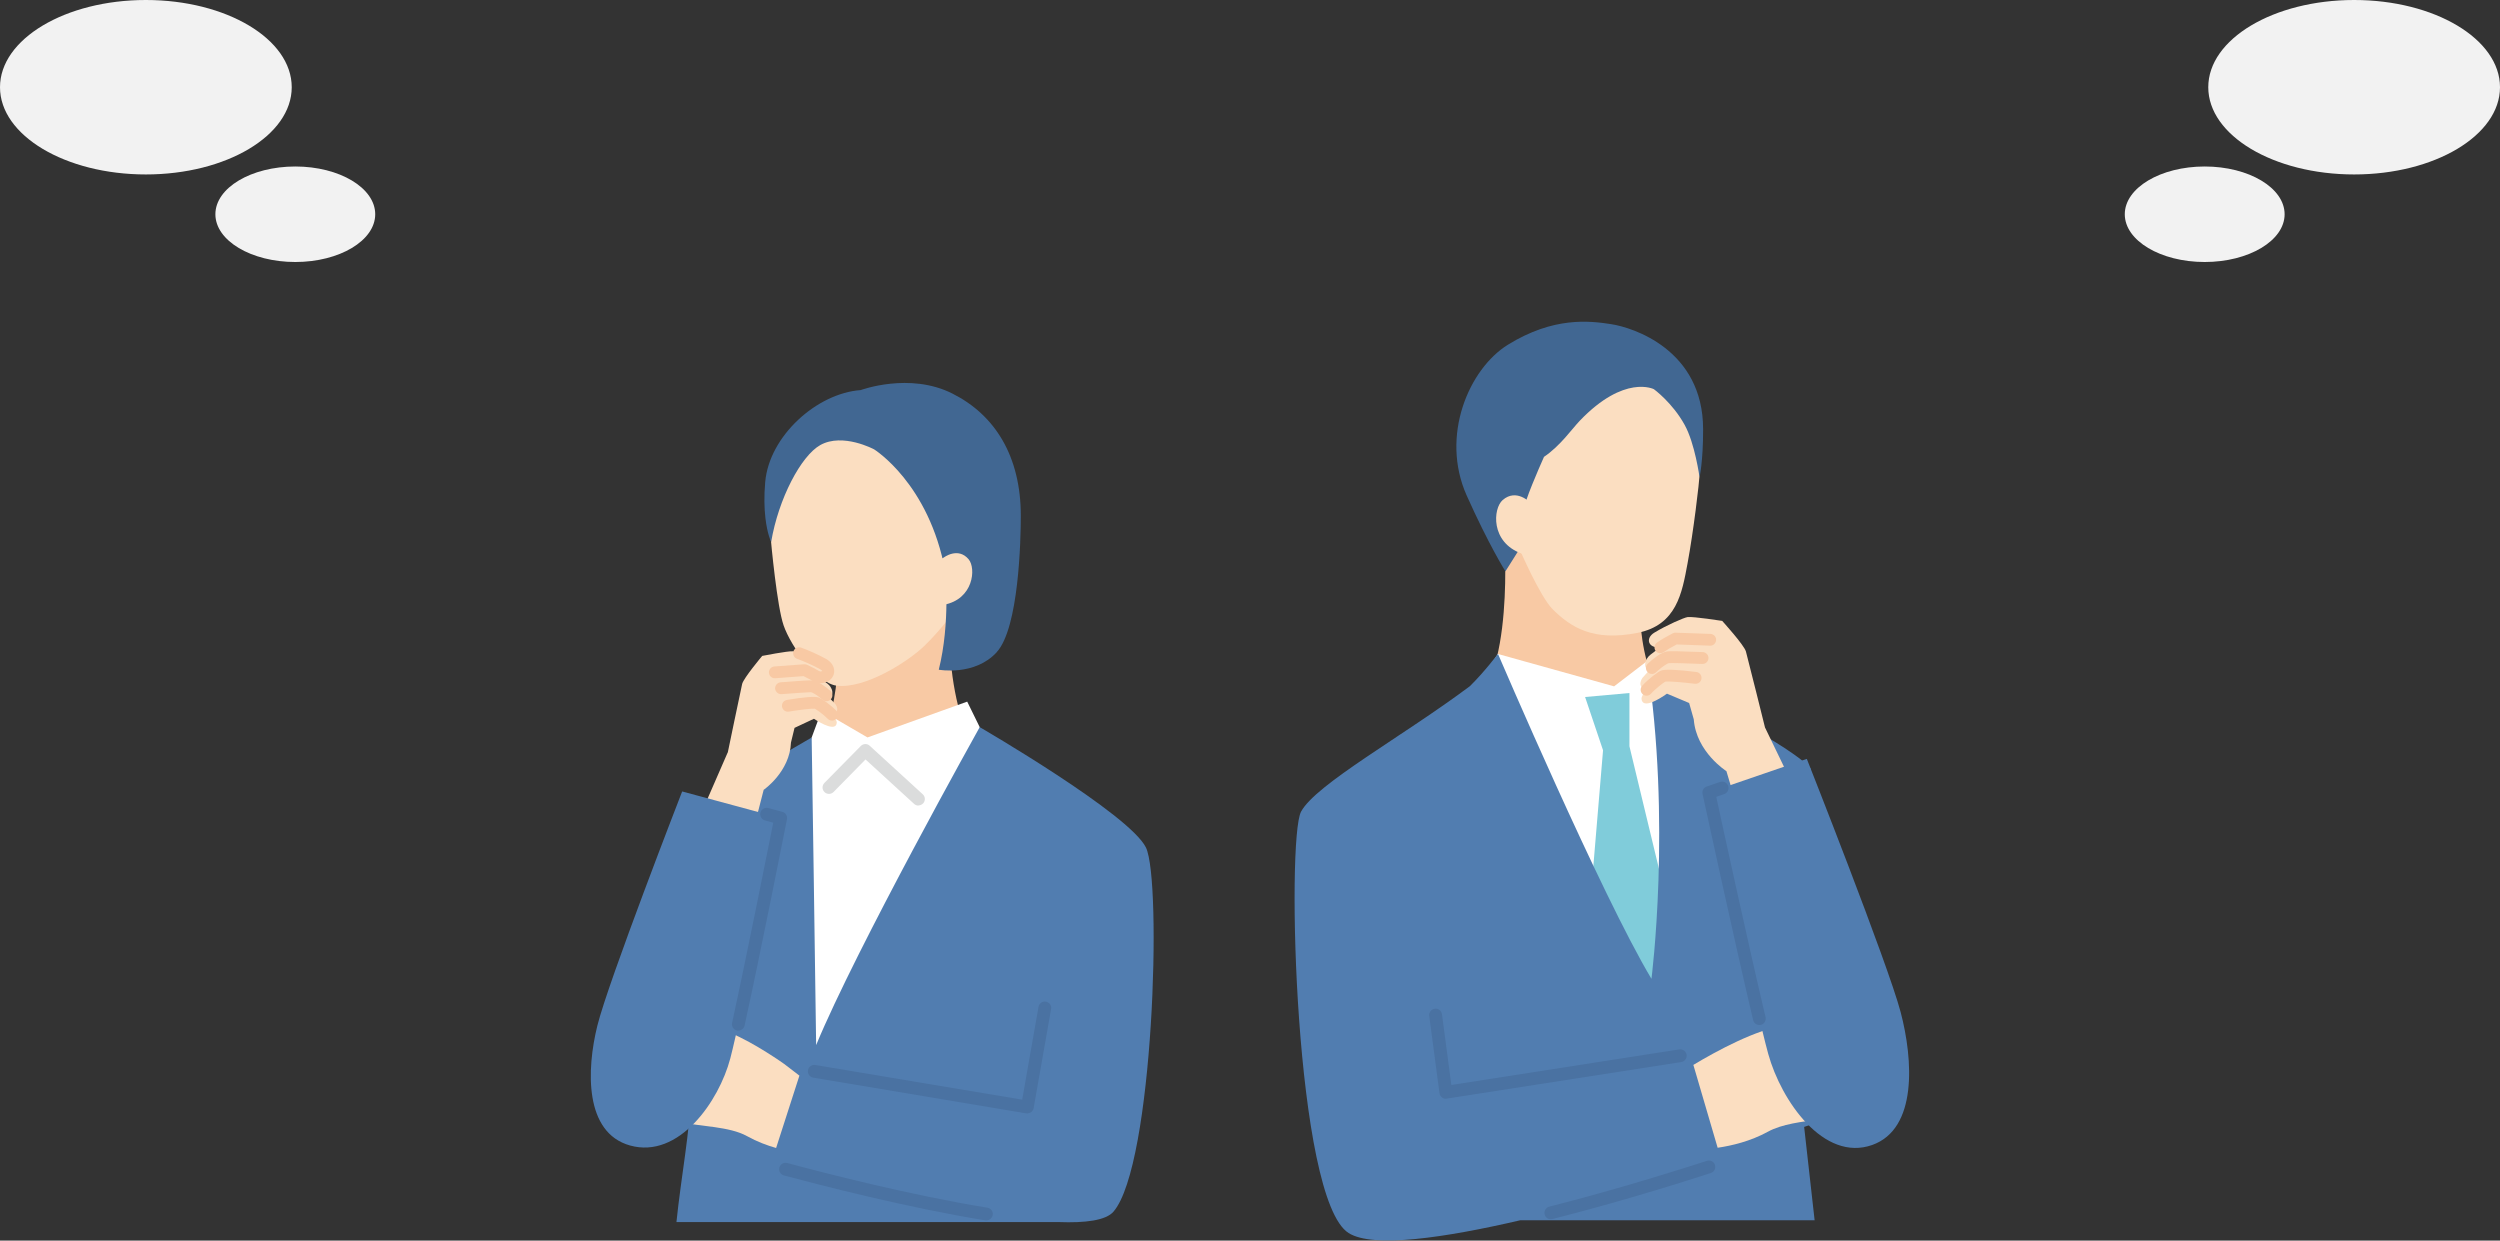 <?xml version="1.0" encoding="UTF-8"?><svg id="_レイヤー_2" xmlns="http://www.w3.org/2000/svg" viewBox="0 0 307.82 152.75"><rect x="0" y="0" width="307.82" height="152.75" fill="#333333" stroke="none"/><defs><style>.cls-1{fill:#fff;}.cls-2{fill:#fbdec1;}.cls-3{fill:#dbdcdc;}.cls-4{fill:#517db0;}.cls-5{fill:#4a72a2;}.cls-6{fill:#80ccda;}.cls-7{fill:#f8c9a4;}.cls-8{fill:#416792;}.cls-9{fill:#f2f2f2;}</style></defs><g id="_レイヤー_1-2"><path class="cls-7" d="m203.01,97.32l-24.08-9.85c7.62.06,6.33-20.4,6.33-20.4l9.4,3.17,7.2,2.7s-.58,14.44,6.57,14.44l-5.42,9.94Z"/><path class="cls-2" d="m191.18,75.02c2.24,2.22,4.99,3.99,10.45,2.9,4.82-.95,5.48-4.92,6.15-8.53.73-3.91,1.43-9.8,1.52-11.26.09-1.46,1.5-15.21-11.46-17.31-13.32-2.16-16.5,7.9-16.74,12.27-.22,4.12.11,7.34,5.99,14.5,0,0,2.53,5.88,4.09,7.43Z"/><path class="cls-8" d="m198.43,39.92c-2.7-.42-7.13-.96-12.77,2.53-4.78,2.96-8.35,11.21-5.07,18.56,2.74,6.12,4.77,9.34,4.77,9.34l1.74-2.76.47-4.68c.17-1.26,1.85-5.11,2.54-6.66,2-1.34,3.46-3.46,4.41-4.45,5.51-5.75,9.12-3.88,9.12-3.88,0,0,2.27,1.65,3.78,4.38,1.28,2.3,1.84,6.47,1.84,6.47,0,0,.45-1.94.44-5.92,0-9.84-8.73-12.54-11.28-12.93Z"/><path class="cls-2" d="m187.38,68.17c-3.88-1.38-3.56-5.56-2.36-6.6,1.69-1.47,3.37.3,3.37.3l1.2.88-1.36,5.77-.84-.34Z"/><polygon class="cls-1" points="181.42 85.33 184.43 80.52 198.74 84.51 202.77 81.42 205.86 85.79 208.52 126.97 188.71 127.75 181.42 85.33"/><polygon class="cls-6" points="200.63 91.89 200.63 85.33 195.17 85.82 197.38 92.38 195.17 118.73 203.63 128.29 206.63 116.79 200.63 91.89"/><path class="cls-4" d="m222.13,138.76l3.71-1.26-2.87-42.8c-.99-1.71-11.43-7.69-16.42-9.56-1.99-1.72-3.78-3.73-3.78-3.73,3.06,19.79.57,39.11.57,39.11-6.14-10.23-18.9-40.01-18.9-40.01,0,0-1.68,2.24-3.46,3.98-8.2,6.14-18.94,12.05-20.78,15.44-1.84,3.38-.75,47.73,5.85,51.89,3.02,1.91,11.94.57,21.13-1.57h36.25l-1.29-11.5Z"/><path class="cls-2" d="m217.33,89.61s-2.13-8.59-2.36-9.4c-.23-.8-2.92-3.76-2.92-3.76,0,0-3.51-.55-4.25-.47-.41.04-2.64,1.02-4.11,1.92-1.13.69-.78,1.94.75,1.81-.37.25-.74.53-1.21.89-.36.28-.63.69-.66,1.15-.03.37.08.8.82.49h0c-.39.36-.78.78-1.16,1.23,0,0-.83,1.14.52,1.45-.39.43-.67.86-.63,1.17.16,1.22,2.12.04,3.13-.68l2.73,1.15.57,2.01c.3,4.03,4.02,6.38,4.02,6.38l1.93,6.48,7.62-1.92-4.79-9.92Z"/><path class="cls-2" d="m224.27,137.8l-4.47-11.55c-3.53.49-8.4,3.13-11.3,4.87l2.99,10.2c1.73-.25,4.05-.8,6.18-1.97,1.74-.96,4.24-1.25,6.61-1.54Z"/><path class="cls-5" d="m190.95,150.13c-.35,0-.67-.24-.76-.6-.11-.42.15-.85.57-.96,8.36-2.12,16.36-4.65,19.41-5.64.42-.13.86.09.99.51s-.09.86-.51.99c-3.06,1-11.1,3.54-19.51,5.67-.07.02-.13.02-.19.02Z"/><path class="cls-5" d="m178.02,135.29c-.17,0-.34-.05-.47-.16-.17-.13-.28-.32-.31-.53l-1.26-9.51c-.06-.43.25-.83.68-.89.43-.06.83.25.89.68l1.15,8.71,28.07-4.38c.43-.06.83.23.9.66.07.43-.23.83-.66.9l-28.87,4.5s-.08,0-.12,0Z"/><path class="cls-4" d="m222.47,93.44l-12.06,4.14s5.72,26.44,7.31,32.19,6.82,13.33,12.8,11.21c5.57-1.98,5.06-10.45,3.5-16.37-1.56-5.92-11.55-31.17-11.55-31.17Z"/><path class="cls-5" d="m216.63,126.21c-.36,0-.68-.24-.77-.61-2.22-9.34-6.19-27.66-6.23-27.85-.08-.39.14-.78.52-.91l1.64-.56c.41-.14.86.08,1,.49s-.08.86-.49,1l-.98.34c.74,3.43,4.1,18.83,6.07,27.13.1.42-.16.85-.58.95-.06.01-.12.02-.18.02Z"/><path class="cls-7" d="m203.39,82.98c-.19,0-.39-.08-.53-.23-.28-.29-.26-.76.03-1.03.65-.61,1.58-1.36,2.35-1.51.28-.05,1.76-.03,4.42.08.4.02.72.36.7.76-.02.4-.35.72-.76.7-1.8-.07-3.83-.13-4.11-.1-.16.03-.72.32-1.6,1.14-.14.13-.32.2-.5.2Z"/><path class="cls-7" d="m202.74,85.66c-.17,0-.35-.06-.49-.19-.3-.27-.32-.73-.05-1.03.76-.84,1.93-1.71,2.32-1.87.47-.19,1.93-.13,4.35.17.4.05.68.42.63.82-.05.4-.42.68-.82.63-1.45-.18-3.24-.33-3.64-.26-.21.12-1.14.8-1.76,1.49-.14.16-.34.24-.54.24Z"/><path class="cls-7" d="m204.44,80.44c-.23,0-.46-.11-.6-.32-.23-.33-.14-.79.19-1.01.58-.4,1.14-.72,1.93-1.13.11-.06.23-.08.36-.08,1.33.05,3.4.12,4.28.15.4.01.72.35.7.75-.01.4-.36.73-.75.7-.84-.03-2.77-.09-4.1-.15-.65.33-1.11.6-1.6.94-.13.09-.27.13-.41.13Z"/><path class="cls-7" d="m102.23,102.41l20.5-9.36c-6.49.06-6.02-19.47-6.02-19.47l-7.38,3.1-6.13,2.56s.49,13.72-5.59,13.72l4.62,9.45Z"/><path class="cls-2" d="m113.93,79.42c-2.24,2.18-7.49,5.41-10.9,5.01-2.35-.28-5.64-4.78-6.55-7.44-.8-2.32-1.51-9.82-1.63-11.24-.12-1.42-1.77-14.72,11.39-16.95,13.53-2.3,18.07,7.27,18.55,11.48.5,4.36.49,10.91-7.93,15.83,0,0-1.36,1.78-2.93,3.3Z"/><path class="cls-8" d="m122.73,80.29c2.72-2.97,2.96-13.84,2.96-16.77,0-7.34-3.17-12.43-8.44-15.07-5.27-2.65-11.27-.42-11.27-.42-5.39.39-11.25,5.63-11.76,11.3-.16,1.81-.11,3.28.02,4.42.23,2.02.71,2.99.71,2.99.9-5.35,3.68-10.61,6.05-11.94,2.77-1.55,6.63.53,6.63.53,0,0,6.76,4.18,8.76,15.04,0,0,.65,6.29-.8,12.09,0,0,4.42.82,7.15-2.17Z"/><path class="cls-2" d="m116.19,74.47c3.69-.68,4.01-4.49,3.08-5.6-1.31-1.57-3.07-.22-3.07-.22l-1.21.62.4,5.39.81-.18Z"/><polygon class="cls-1" points="120.63 89.53 119.09 86.39 106.81 90.8 101.16 87.51 99.94 90.8 96.05 101.05 98.2 136.31 122.18 98.05 120.63 89.53"/><path class="cls-4" d="m141.1,104.36c-2-4.12-20.47-14.83-20.47-14.83,0,0-15.24,27.28-20.14,39.15-.04-3.99-.55-37.87-.55-37.87,0,0-13.01,7.44-14.59,9.53l-.32,34.56c-.01,3.96-1.19,10.16-1.74,15.57h47.03c3.35.13,5.86-.21,6.78-1.28,4.93-5.72,5.99-40.71,4-44.83Z"/><path class="cls-3" d="m113.08,99.19c-.19,0-.38-.07-.53-.21l-5.98-5.47-3.94,4.01c-.31.31-.8.31-1.12,0-.31-.31-.31-.8,0-1.12l4.48-4.55c.3-.3.78-.32,1.09-.03l6.54,5.98c.32.29.34.79.05,1.11-.16.17-.37.26-.58.26Z"/><path class="cls-2" d="m89.61,92.66s1.6-7.72,1.77-8.45c.18-.72,2.47-3.45,2.47-3.45,0,0,3.11-.61,3.77-.57.37.02,2.38.82,3.72,1.57,1.03.57.76,1.7-.6,1.64.34.21.68.45,1.11.75.33.24.58.6.63,1,.04.33-.04.72-.72.46h0c.36.31.72.67,1.08,1.06,0,0,.78.98-.41,1.31.36.37.62.74.6,1.02-.1,1.09-1.89.11-2.81-.5l-2.39,1.12-.44,1.81c-.13,3.6-3.36,5.82-3.36,5.82l-1.5,5.84-6.85-1.44,3.92-9Z"/><path class="cls-2" d="m96.55,131s-3.58-2.56-6.6-3.81l-6.22,10.97c2.56.56,6.09.53,8.25,1.73,1.24.69,2.49,1.15,3.58,1.46l2.87-8.91-1.88-1.44Z"/><path class="cls-5" d="m126.5,137.1s-.09,0-.13-.01l-26.24-4.4c-.43-.07-.72-.48-.65-.91s.48-.72.91-.65l25.47,4.27,2.01-11.43c.08-.43.48-.72.91-.64.43.08.72.48.64.91l-2.15,12.2c-.07.38-.4.65-.78.65Z"/><path class="cls-4" d="m83.99,97.45l12.13,3.28s-4.8,24.29-6.2,29.59c-1.4,5.3-6.34,12.41-12.35,10.72-5.61-1.57-5.37-9.3-4.02-14.75,1.35-5.45,10.44-28.83,10.44-28.83Z"/><path class="cls-5" d="m121.46,150.27s-.08,0-.13-.01c-9.52-1.53-20.52-4.38-24.81-5.53-.42-.11-.67-.55-.56-.97.11-.42.55-.67.97-.56,4.26,1.15,15.2,3.98,24.65,5.5.43.07.72.47.65.9-.06.39-.4.66-.78.66Z"/><path class="cls-5" d="m90.91,126.9c-.06,0-.11,0-.17-.02-.43-.09-.69-.51-.6-.94,1.67-7.6,4.41-21.35,5.07-24.64l-1.02-.28c-.42-.11-.67-.55-.56-.97.11-.42.55-.67.97-.56l1.73.47c.4.11.65.51.57.91-.03.17-3.31,16.75-5.22,25.4-.08.37-.41.62-.77.62Z"/><path class="cls-7" d="m101.77,86.35c-.17,0-.34-.06-.48-.18-.79-.69-1.3-.92-1.45-.94-.22,0-2.02.11-3.61.24-.39.03-.75-.27-.79-.67-.03-.4.27-.75.67-.79,2.37-.19,3.69-.27,3.95-.23.71.11,1.58.76,2.18,1.28.3.26.34.72.07,1.03-.14.17-.35.25-.55.25Z"/><path class="cls-7" d="m100.87,84.15c-.05,0-.11,0-.16,0-.4-.02-.71-.36-.69-.77.02-.4.37-.71.77-.69.26.01.4-.04.45-.07-.03-.04-.09-.13-.24-.21-.9-.5-2.11-1.02-2.86-1.29-.38-.14-.57-.56-.44-.94.14-.38.56-.57.94-.44.83.3,2.1.85,3.07,1.39.78.44,1.16,1.18.95,1.89-.15.53-.71,1.12-1.79,1.12Z"/><path class="cls-7" d="m102.43,88.72c-.19,0-.38-.07-.52-.22-.55-.57-1.35-1.11-1.59-1.24-.39-.04-1.93.15-3.19.36-.4.07-.77-.2-.84-.6-.07-.4.2-.77.6-.84,2.16-.36,3.47-.46,3.91-.3.4.14,1.5.93,2.16,1.61.28.29.28.75-.01,1.03-.14.14-.33.21-.51.21Z"/><path class="cls-7" d="m100.74,84.13c-.13,0-.27-.04-.39-.11-.44-.28-.85-.5-1.42-.77-1.1.09-2.66.2-3.47.26-.4.04-.75-.27-.78-.67-.03-.4.27-.75.67-.78.85-.06,2.54-.19,3.65-.27.12,0,.25.01.36.06.72.33,1.23.6,1.77.94.34.22.44.67.23,1.01-.14.22-.38.34-.62.34Z"/><ellipse class="cls-9" cx="17.96" cy="10.74" rx="17.96" ry="10.74"/><ellipse class="cls-9" cx="36.36" cy="26.38" rx="9.84" ry="5.88"/><ellipse class="cls-9" cx="289.86" cy="10.74" rx="17.96" ry="10.74"/><ellipse class="cls-9" cx="271.46" cy="26.38" rx="9.84" ry="5.88"/></g></svg>